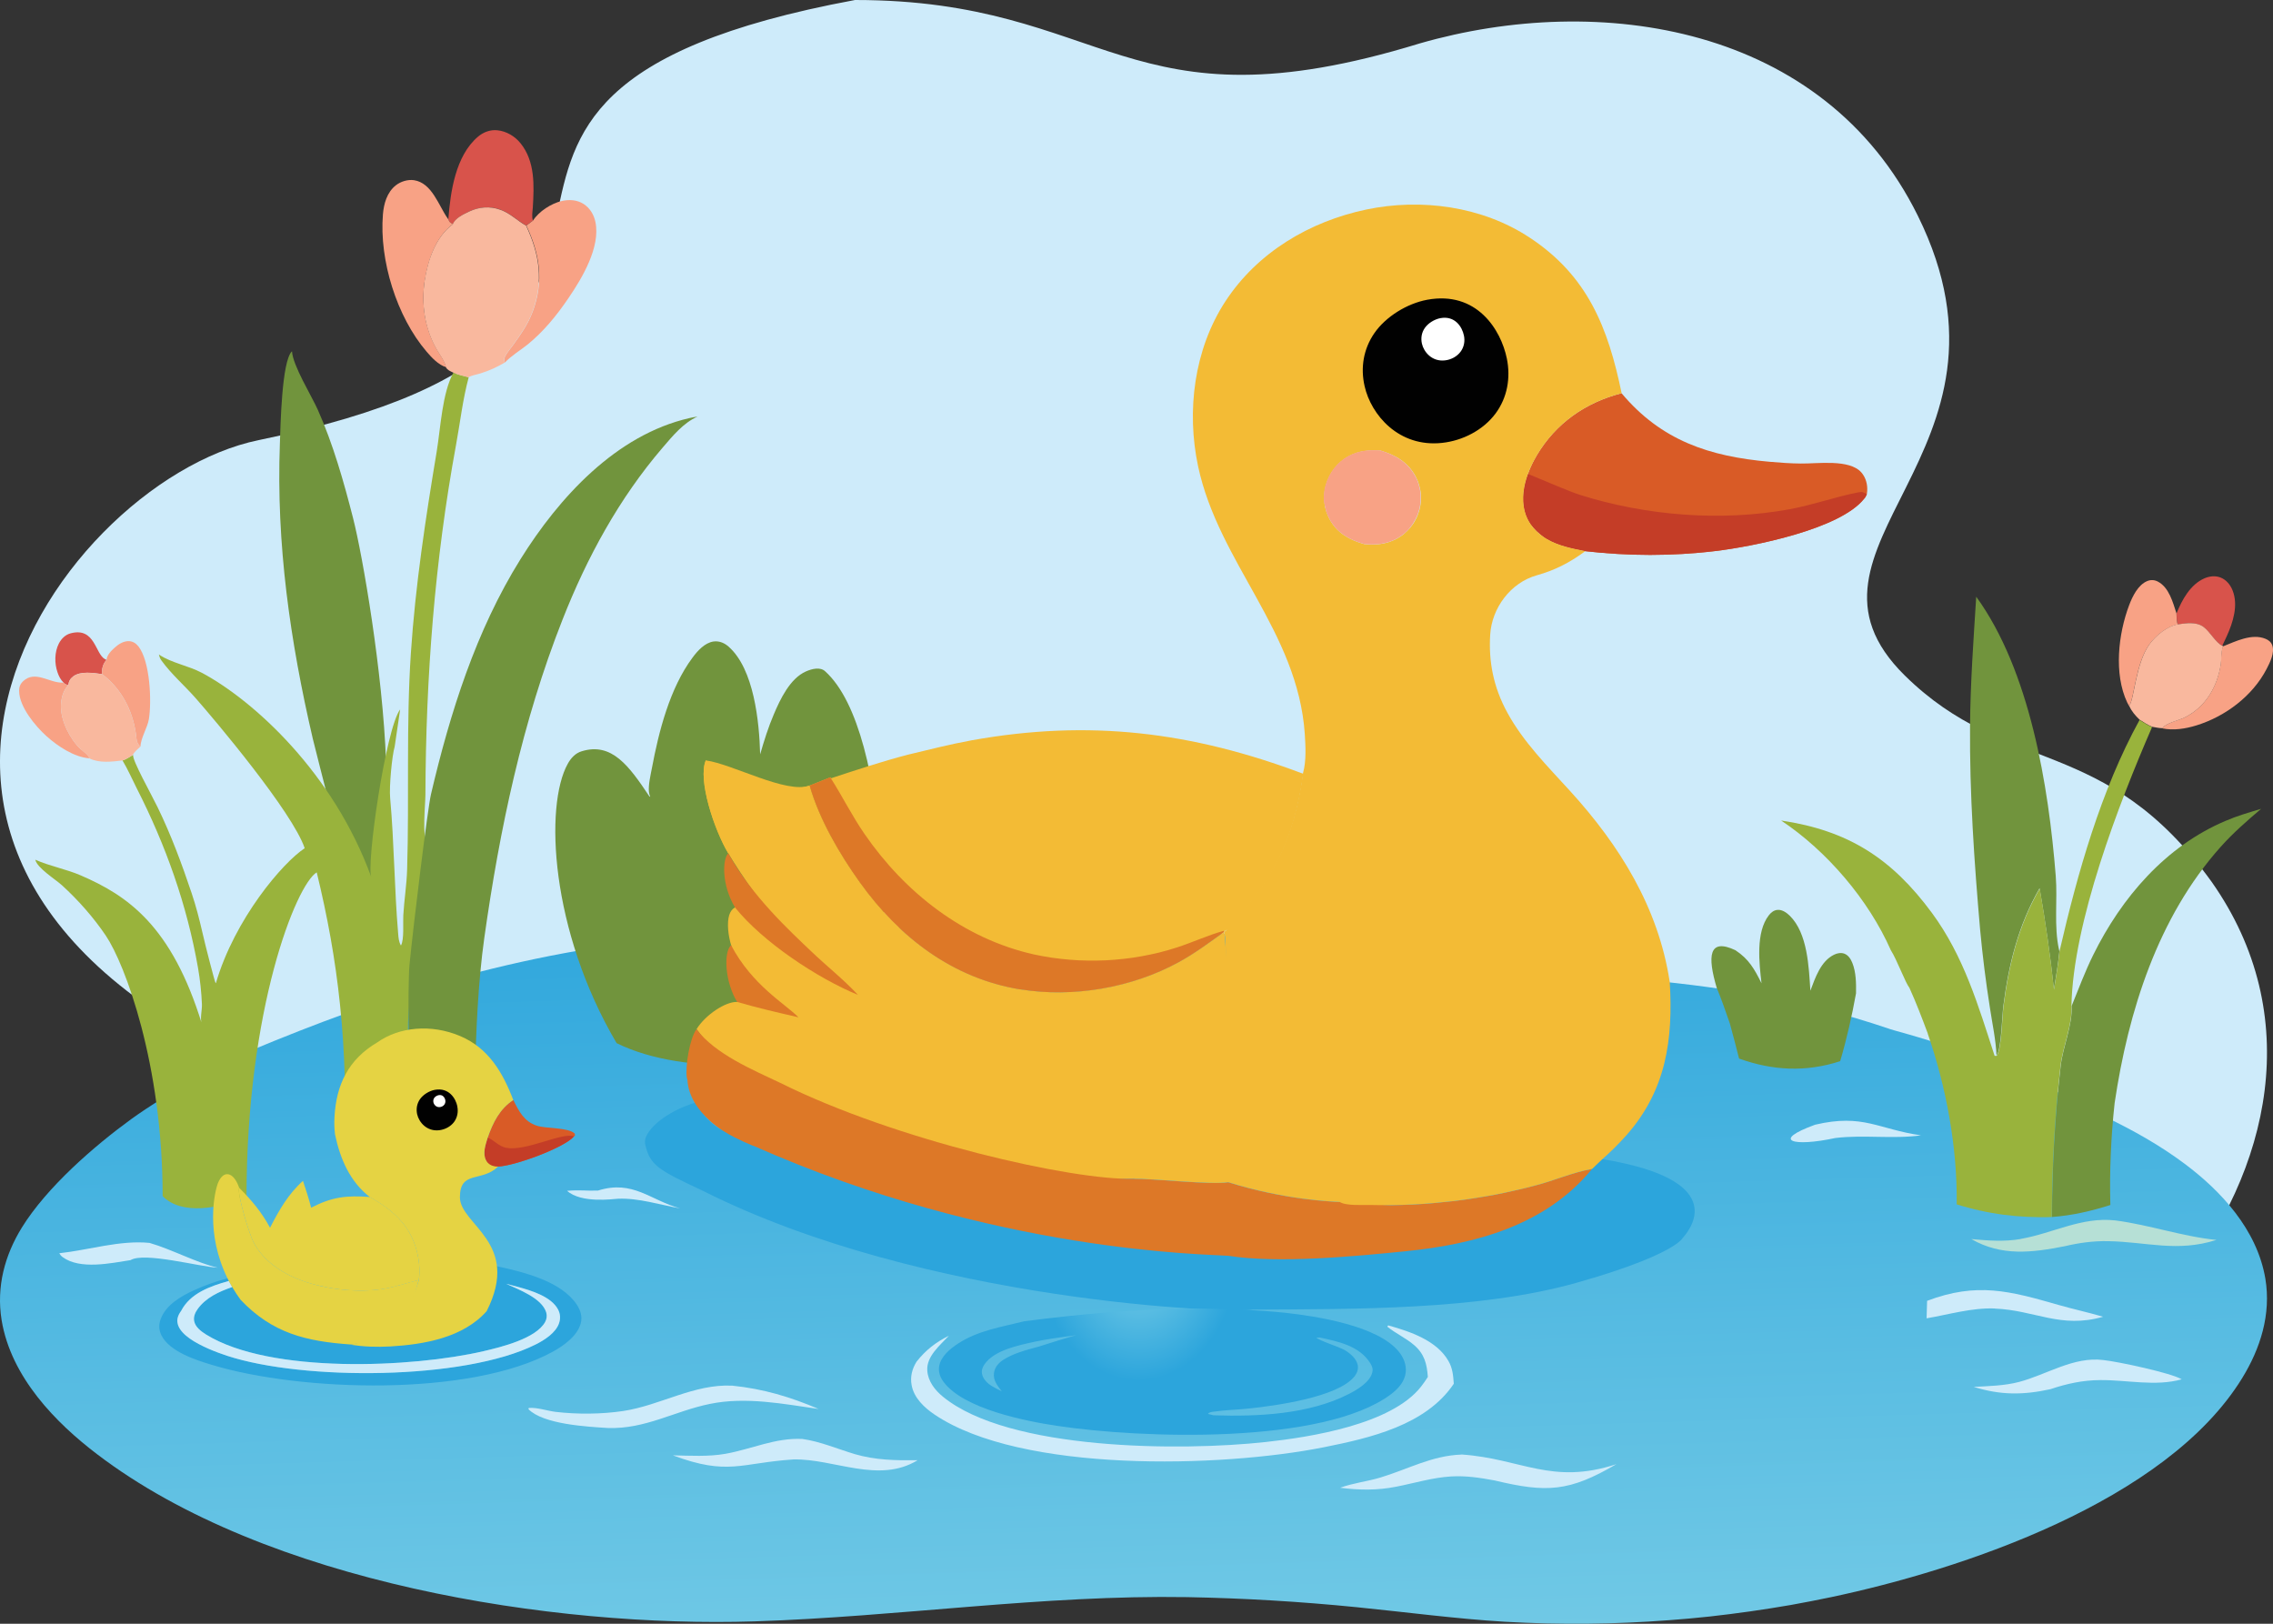 <svg width="378" height="270" viewBox="0 0 378 270" fill="none" xmlns="http://www.w3.org/2000/svg">
<rect x="0" y="0" width="378" height="270" fill="#333333" stroke="none"/>
<path d="M296.403 243.677C266.592 239.966 255.822 218.151 223.264 223.147C199.557 226.777 183.921 268.046 131.06 247.099C101.04 235.211 115.796 218.777 91.495 202.119C78.731 193.38 75.897 189.637 55.829 182.617C-39.346 149.348 8.675 80.224 43.004 73.188C130.689 55.196 54.48 16.273 142.189 0C184.454 0 187.029 22.281 236.126 7.213C265.998 -1.382 303.261 4.145 318.934 35.871C338.543 75.55 294.954 90.875 316.78 112.336C333.851 129.124 350.006 121.991 367.784 146.617C399.005 190.938 344.795 249.701 296.39 243.677H296.403Z" fill="#CEEBFA"/>
<path d="M372.889 229.132C360.234 249.765 326.063 261.025 304.533 265.574C302.289 266.042 300.059 266.477 297.814 266.88C295.57 267.268 293.326 267.623 291.067 267.945C288.823 268.268 286.564 268.542 284.305 268.8C282.032 269.042 279.773 269.252 277.515 269.413C275.241 269.591 272.968 269.72 270.709 269.816C268.436 269.913 266.163 269.978 263.89 269.994C261.616 270.01 259.358 269.994 257.084 269.946C254.811 269.881 252.538 269.8 250.279 269.671C242.026 269.171 233.874 268.074 225.65 267.252C216.267 266.316 206.856 265.751 197.415 265.574C173.365 265.187 149.504 268.832 125.468 269.607C92.05 270.671 44.312 263.267 16.15 241.812C9.316 236.617 1.83 229.035 0.266 219.501C-0.631 213.92 0.802 208.709 3.64 204.112C7.81 197.368 15.716 190.529 21.797 186.108C27.545 181.93 39.505 175.203 41.402 174.816C63.425 165.621 85.332 158.378 114.232 155.668C177.362 151.957 210.07 154.425 276.211 163.201C279.629 163.556 283.031 163.976 286.419 164.476C288.548 164.782 299.726 166.218 313.901 170.977C315.58 171.703 329.727 174.477 350.186 185.753C354.761 187.964 359.163 190.416 363.304 193.513C369.269 197.965 375.336 204.402 376.726 212.597C377.725 218.566 375.886 224.244 372.889 229.132Z" fill="url(#paint0_linear_4814_88460)"/>
<path d="M145.446 172.646C133.757 177.687 114.058 179.164 102.543 173.457C91.491 154.685 90.549 133.958 94.417 127.005C94.938 126.064 95.691 125.224 96.749 124.92C101.746 123.384 104.614 127.367 107.989 132.423C108.032 132.452 108.09 132.481 108.134 132.495C108.032 132.249 107.945 131.945 107.916 131.684C107.8 130.496 108.192 128.874 108.423 127.672C109.539 121.704 111.378 114.433 115.159 109.363C116.013 108.204 117.201 106.886 118.664 106.669C119.649 106.539 120.532 106.944 121.213 107.567C125.37 111.29 126.268 119.922 126.413 125.427C127.065 123.181 127.76 120.936 128.687 118.778C129.759 116.243 131.381 112.825 134.017 111.652C135.075 111.188 136.407 110.884 137.204 111.608C148.546 121.776 148.053 164.042 145.46 172.632L145.446 172.646Z" fill="#71943D"/>
<path d="M270.258 193.476C269.056 193.2 267.737 192.94 266.289 192.708L264.652 194.272C256.975 203.673 245.2 206.801 233.612 207.96C225.283 208.8 216.477 209.162 208.22 207.844C186.32 207.424 153.802 201.326 120.343 188C118.489 187.262 116.533 185.277 116.07 183.235C113.274 183.93 109.16 186.016 107.669 188.565C107.321 189.145 107.162 189.724 107.321 190.39C108.118 193.78 109.508 194.562 116.765 197.951C153.932 216.68 205.309 218.418 208.307 217.766H208.351C225.08 217.665 245.953 217.882 262.175 213.305C263.131 213.03 264.029 212.769 264.884 212.508C264.942 212.494 265 212.479 265.058 212.465C269.36 211.161 272.431 210.017 274.589 209.075C279.253 207.048 279.803 205.889 279.803 205.889C280.759 204.803 287.292 197.343 270.258 193.476Z" fill="url(#paint1_radial_4814_88460)"/>
<path d="M94.299 198.01C96.689 200.139 101.962 199.371 102.773 199.328C106.191 199.183 109.754 200.342 113.115 200.936C108.161 199.603 105.293 196.141 99.456 197.966C97.413 198.053 96.704 197.822 94.299 198.01Z" fill="#CEEBFA"/>
<path d="M36.231 210.799C32.87 210.06 28.54 207.728 24.86 206.671C19.921 206.193 14.765 207.859 9.854 208.395C10.028 208.684 10.159 208.844 10.434 209.046C13.331 211.161 18.429 210.046 21.703 209.539C24.02 208.134 33.203 210.654 36.231 210.799Z" fill="#CEEBFA"/>
<path d="M62.216 163.336C62.621 165.016 65.707 160.772 65.634 162.496C65.489 166.377 63.635 126.95 64.2 126.661C63.664 111.843 60.304 92.347 58.71 86.133C57.175 80.122 55.393 73.835 52.859 68.157C51.816 65.811 48.702 60.814 48.557 58.409C46.833 60.003 46.645 70.982 46.543 73.778C45.92 90.449 48.253 106.643 52.019 122.837C52.54 125.082 57.783 145.157 62.216 163.321V163.336Z" fill="#71943D"/>
<path d="M33.58 111.887C31.378 110.699 28.51 110.235 26.511 108.888C26.482 108.874 26.453 108.845 26.424 108.816C26.511 109.207 26.613 109.511 26.859 109.844C28.495 112.104 30.668 113.972 32.508 116.058C35.709 119.694 48.629 135.004 50.671 141.044C47.036 143.434 39.055 152.733 35.897 163.495C35.883 163.466 35.854 163.452 35.839 163.423C35.723 163.292 34.145 157.223 33.666 155.08C33.16 152.878 32.595 150.662 31.87 148.518C30.248 143.68 28.452 138.842 26.221 134.251C25.178 132.093 21.963 126.386 22.137 125.531C21.63 125.806 20.906 126.328 20.37 126.444C21.253 127.907 21.963 129.558 22.745 131.093C27.569 140.566 31.088 150.445 32.928 160.931C33.275 162.916 33.493 164.973 33.58 166.986C33.623 168.029 33.188 169.448 33.608 170.375C28.568 153.863 21.137 148.895 13.431 145.563C10.984 144.506 8.275 144.028 5.871 142.956C6.16 144.332 9.245 146.23 10.332 147.229C13.026 149.691 15.561 152.559 17.603 155.587C20.775 160.294 27.047 176.922 27.047 198.895C30.234 202.154 36.505 200.909 40.996 199.084C40.996 167.71 49.252 147.128 52.67 145.056C56.219 159.628 57.928 173.562 57.262 191.986C57.262 192.204 57.349 192.175 57.45 192.334C61.68 193.898 66.517 192.957 70.805 192.305C70.588 192.16 70.414 192.059 70.269 191.812C69.574 190.639 69.646 187.931 69.443 186.511C68.734 181.572 67.922 176.299 67.85 171.317C67.792 167.638 68.545 163.959 68.907 160.323C69.559 153.718 69.921 147.099 71.21 140.581C71.109 140.465 71.08 140.45 71.008 140.334C70.182 139.031 70.733 133.845 70.747 132.194C70.819 112.553 72.282 93.332 75.831 74.024C76.526 70.243 76.946 66.448 77.946 62.726C77.091 62.509 76.208 62.32 75.411 61.944C73.528 65.348 73.267 71.2 72.63 75.038C70.776 86.191 69.081 97.301 68.328 108.599C67.531 120.563 68.067 132.585 67.705 144.564C67.633 147.128 67.213 149.662 67.068 152.212C66.996 153.443 67.242 156.224 66.677 157.223C66.315 156.6 66.271 155.949 66.213 155.239C65.576 147.736 65.561 140.204 64.881 132.686C64.707 130.803 65.185 125.661 65.634 124.155C65.634 124.112 66.532 117.999 66.546 117.956C64.113 121.258 60.883 143.84 61.752 145.867C55.466 128.544 42.227 116.536 33.623 111.901L33.58 111.887Z" fill="#99B33C"/>
<path d="M12.158 112.479C13.403 111.537 15.547 111.899 16.966 112.088C16.966 112.059 16.966 112.044 16.966 112.015C16.908 111.161 17.14 110.35 17.72 109.727C17.633 109.683 17.56 109.654 17.473 109.611C15.822 108.771 15.822 104.237 11.752 105.309C10.868 105.541 10.216 106.192 9.796 106.989C9.058 108.423 9.043 110.292 9.565 111.798C9.768 112.406 10.086 113.044 10.564 113.493C10.839 113.797 10.984 113.826 11.361 113.913C11.433 113.304 11.665 112.855 12.172 112.479H12.158Z" fill="#D8534B"/>
<path d="M13.446 124.604C11.665 122.938 10.158 119.969 10.129 117.506C10.129 116.275 10.463 114.812 11.361 113.929C10.984 113.842 10.839 113.813 10.564 113.509C10.506 113.509 10.463 113.509 10.405 113.509C8.203 113.581 5.842 111.394 3.843 113.277C3.38 113.711 3.162 114.247 3.177 114.87C3.191 117.521 5.871 120.736 7.739 122.417C9.579 124.068 12.346 125.922 14.88 126.096C14.692 125.502 13.924 125.024 13.461 124.589L13.446 124.604Z" fill="#F8A285"/>
<path d="M16.98 112.103C20.123 114.45 22.021 118.056 22.586 121.924C22.716 122.822 22.615 123.546 23.368 124.14C23.368 122.807 24.527 120.982 24.758 119.592C25.251 116.55 24.947 109.93 23.02 107.483C22.629 106.99 22.122 106.657 21.485 106.613C20.587 106.57 19.747 107.077 19.095 107.671C18.501 108.207 17.777 108.902 17.719 109.742C17.14 110.365 16.922 111.191 16.966 112.031C16.966 112.06 16.966 112.074 16.966 112.103H16.98Z" fill="#F8A285"/>
<path d="M23.369 124.14C22.615 123.547 22.717 122.808 22.587 121.924C22.022 118.057 20.124 114.45 16.981 112.104C15.562 111.916 13.418 111.553 12.172 112.495C11.665 112.871 11.433 113.321 11.361 113.929C10.477 114.827 10.13 116.275 10.13 117.507C10.159 119.969 11.665 122.953 13.447 124.604C13.91 125.039 14.678 125.517 14.866 126.11C16.532 126.922 18.56 126.661 20.327 126.458C20.877 126.342 21.587 125.821 22.094 125.545C22.282 125.039 22.963 124.532 23.354 124.14H23.369Z" fill="#F9B89E"/>
<path d="M75.325 37.276C75.687 36.277 77.135 35.596 78.048 35.161C79.684 34.394 81.509 34.234 83.219 34.857C84.942 35.495 85.985 36.668 87.52 37.508C87.883 37.218 88.259 36.943 88.636 36.668C88.39 36.088 88.563 35.118 88.607 34.51C88.824 30.874 89.012 26.847 86.564 23.82C85.623 22.647 84.204 21.807 82.697 21.662C81.509 21.546 80.394 21.966 79.482 22.734C75.745 25.92 74.904 31.902 74.557 36.465C74.76 37.015 74.832 36.986 75.325 37.262V37.276Z" fill="#D8534B"/>
<path d="M88.579 51.833C87.826 53.89 86.594 55.614 85.334 57.366C84.885 57.989 84.262 58.684 83.958 59.38C83.784 59.771 83.857 59.901 83.958 60.292C84.987 59.177 86.58 58.221 87.767 57.265C90.433 55.092 92.605 52.413 94.532 49.574C96.82 46.228 99.877 41.1 99.022 36.929C98.776 35.712 98.109 34.597 97.052 33.916C95.951 33.221 94.677 33.148 93.431 33.423C91.722 33.8 89.593 35.161 88.651 36.668C88.275 36.943 87.912 37.233 87.536 37.508C89.766 42.302 90.476 46.706 88.593 51.819L88.579 51.833Z" fill="#F8A285"/>
<path d="M70.646 46.634C71.153 43.259 72.472 39.363 75.325 37.262C74.832 36.987 74.76 37.002 74.557 36.466C74.528 36.422 74.499 36.393 74.47 36.35C72.949 34.221 71.863 30.411 68.836 29.962C67.807 29.817 66.634 30.179 65.823 30.817C64.36 31.976 63.824 33.858 63.679 35.655C63.056 43.259 65.968 52.674 70.951 58.482C71.776 59.453 72.921 60.684 74.166 61.046C73.992 60.061 73.08 58.888 72.587 58.019C70.632 54.571 70.038 50.545 70.632 46.634H70.646Z" fill="#F8A285"/>
<path d="M79.989 62.06C81.394 61.625 82.668 61.031 83.929 60.293C83.827 59.902 83.755 59.771 83.929 59.38C84.247 58.685 84.87 57.99 85.305 57.367C86.565 55.614 87.796 53.876 88.549 51.834C90.432 46.721 89.722 42.317 87.492 37.523C85.971 36.683 84.928 35.495 83.19 34.872C81.481 34.249 79.656 34.394 78.019 35.176C77.106 35.611 75.658 36.277 75.296 37.291C72.442 39.392 71.124 43.273 70.617 46.663C70.038 50.574 70.617 54.615 72.573 58.048C73.065 58.917 73.978 60.09 74.151 61.075C74.441 61.567 74.847 61.698 75.339 61.944C76.136 62.321 77.019 62.509 77.874 62.726C78.526 62.393 79.264 62.292 79.96 62.074L79.989 62.06Z" fill="#F9B89E"/>
<path d="M68.647 186.51C68.85 187.944 68.778 190.652 69.473 191.811C69.618 192.043 69.792 192.159 70.009 192.303C70.009 192.303 75.6 192.579 79.149 190.594C78.96 190.42 78.526 170.156 80.539 155.962C83.088 137.899 86.854 119.982 93.575 102.963C97.616 92.693 102.976 82.844 110.189 74.442C111.826 72.531 113.651 70.3 115.997 69.272C115.548 69.329 115.099 69.416 114.665 69.518C102.425 72.313 92.938 82.757 86.55 92.997C79.149 104.86 74.847 118.533 71.675 132.062C71.11 134.467 68.763 153.702 68.111 160.307C67.749 163.957 67.938 181.57 68.647 186.51Z" fill="#71943D"/>
<path d="M310.512 81.699C310.498 81.858 310.483 82.032 310.454 82.191C310.324 82.438 310.194 82.771 310.005 82.93C305.993 88.014 291.451 90.897 285.208 91.635C283.426 91.853 281.63 91.997 279.819 92.113C278.023 92.215 276.227 92.272 274.417 92.272C272.606 92.272 270.81 92.215 269.014 92.113C267.203 92.012 265.407 91.853 263.611 91.65C261.424 91.215 259.193 90.781 257.253 89.651C257.064 89.549 256.89 89.433 256.717 89.303C255.876 88.753 255.138 88.058 254.587 87.246C254.109 86.58 253.762 85.827 253.544 85.001C253.023 82.973 253.356 80.801 254.095 78.802C254.471 77.716 254.993 76.687 255.543 75.746C258.715 70.386 263.669 66.924 269.666 65.389C276.285 73.269 284.266 75.905 294.304 76.788C296.013 76.933 297.737 77.064 299.461 77.078C302.256 77.122 307.543 76.296 309.542 78.556C310.295 79.41 310.599 80.598 310.512 81.699Z" fill="#D95B26"/>
<path d="M310.454 82.191C310.324 82.437 310.194 82.77 310.005 82.929C305.993 88.013 291.451 90.896 285.208 91.635C283.426 91.852 281.63 91.997 279.819 92.113C278.023 92.214 276.227 92.272 274.417 92.272C272.606 92.272 270.81 92.214 269.014 92.113C267.203 92.011 265.407 91.852 263.611 91.649C261.424 91.215 259.193 90.78 257.253 89.65C257.064 89.549 256.89 89.433 256.717 89.303C255.934 88.665 255.21 87.97 254.587 87.246C254.109 86.579 253.762 85.826 253.544 85.001C253.023 82.973 253.356 80.8 254.095 78.801C257.05 80.018 260.917 81.698 262.713 82.278C273.707 85.754 286.207 86.768 297.578 84.682C301.474 83.972 305.167 82.625 309.02 81.872C309.716 81.742 309.875 81.814 310.454 82.191Z" fill="#C43D27"/>
<path d="M203.542 154.86C203.542 154.86 203.542 154.933 203.557 154.962C203.557 154.962 203.542 154.962 203.542 154.976C201.109 156.729 198.676 158.539 196.039 159.988C188.247 164.275 178.441 165.941 169.663 164.507C158.423 162.682 149.558 155.86 143.026 146.749C139.651 142.041 136.247 136.219 134.654 130.627L138.101 129.251C138.101 129.251 138.174 129.353 138.203 129.411C142.461 128.006 146.719 126.601 151.065 125.471C154.541 124.645 158.032 123.747 161.537 123.11C181.12 119.576 198.198 121.676 216.738 128.672C215.174 139.753 211.61 147.082 203.542 154.86Z" fill="#F3BB35"/>
<path d="M203.571 154.962H203.556C203.556 154.962 203.542 154.889 203.542 154.86C203.556 154.889 203.556 154.933 203.571 154.962Z" fill="#F3BB35"/>
<path d="M204.035 162.16C204.064 167.765 199.805 176.63 197.097 181.511C195.866 183.727 193.099 189.767 188.58 195.996C178.426 196.314 160.349 194.967 151.427 190.593C150.123 191.143 137.478 187.841 127.151 181.989C122.574 179.816 118.938 175.268 115.838 171.126C117.316 168.736 120.691 166.519 122.588 166.606C123.617 165.143 131.279 168.431 132.785 169.141C123.225 164.158 121.357 157.742 121.096 154.613C120.937 152.6 121.328 151.383 122.226 150.891C123.254 150.007 124.268 149.123 125.253 148.182C124.08 146.56 122.139 143.634 121.111 141.896C118.75 137.941 116.012 129.613 117.374 126.441C121.82 127.035 130.801 132.075 134.654 130.612C136.247 136.218 139.651 142.041 143.026 146.734C149.558 155.859 158.423 162.667 169.663 164.506C178.441 165.94 188.247 164.26 196.039 159.987C198.676 158.538 201.123 156.728 203.571 154.961C203.818 156.062 204.02 161.044 204.035 162.16Z" fill="#F3BB35"/>
<path d="M121.575 157.163C120.286 158.379 120.575 163.333 122.589 166.607C125.949 167.591 129.368 168.374 132.772 169.156C130.613 166.925 125.138 163.912 121.575 157.163Z" fill="#DD7827"/>
<path d="M142.679 165.434C140.275 162.841 137.407 160.596 134.843 158.133C131.497 154.932 125.08 149.08 121.111 141.896C120.127 142.838 119.982 147.125 122.227 150.891C126.876 156.656 135.915 162.653 142.679 165.434Z" fill="#DD7827"/>
<path d="M169.664 164.507C178.442 165.941 188.233 164.261 196.026 159.988C198.677 158.539 201.11 156.729 203.558 154.961C203.543 154.904 203.529 154.831 203.514 154.773C200.835 155.526 198.329 156.7 195.693 157.554C195.215 157.699 194.737 157.844 194.259 157.989C193.781 158.119 193.288 158.249 192.81 158.38C192.318 158.496 191.84 158.612 191.347 158.713C190.855 158.814 190.362 158.916 189.87 159.003C189.377 159.09 188.885 159.176 188.392 159.249C187.9 159.321 187.408 159.379 186.901 159.437C186.408 159.495 185.901 159.539 185.409 159.582C184.916 159.625 184.409 159.654 183.917 159.683C183.424 159.712 182.917 159.727 182.41 159.727C181.903 159.727 181.411 159.727 180.904 159.727C180.397 159.727 179.905 159.698 179.398 159.683C178.891 159.654 178.398 159.625 177.906 159.582C177.413 159.539 176.906 159.495 176.414 159.437C175.921 159.379 175.414 159.321 174.922 159.249C174.429 159.176 173.937 159.09 173.444 159.003C172.952 158.916 172.459 158.814 171.967 158.713C160.263 156.091 150.501 148.443 143.766 138.666C141.665 135.625 140.057 132.351 138.073 129.251L134.64 130.627C136.234 136.218 139.637 142.041 143.012 146.749C149.545 155.859 158.409 162.682 169.649 164.521L169.664 164.507Z" fill="#DD7827"/>
<path d="M264.755 194.375C257.078 203.775 245.302 206.904 233.714 208.063C225.385 208.903 212.523 210.134 204.267 208.816C200.776 208.526 165.55 208.367 125.355 190.551C125.283 190.522 125.225 190.507 125.152 190.493C124.153 190.073 123.182 189.638 122.241 189.16C122.241 189.16 122.241 189.16 122.226 189.16C120.763 188.407 119.387 187.567 118.098 186.408C116.099 184.598 114.477 182.324 114.318 179.557C114.279 179.441 114.245 179.311 114.216 179.166C113.941 177.254 114.709 172.633 115.824 171.141C118.938 175.284 125.21 177.906 129.787 180.078C149.037 189.653 178.427 196.33 188.58 196.011C191.332 195.954 201.544 197.069 204.238 196.591C213.595 199.531 221.504 199.806 222.793 199.879C226.24 200.111 230.107 200.4 231.368 200.4H231.455C232.599 200.386 233.758 200.357 234.902 200.299C236.061 200.241 237.205 200.169 238.364 200.067C239.508 199.966 240.652 199.85 241.811 199.72C242.955 199.575 244.1 199.43 245.229 199.242C246.374 199.068 247.503 198.865 248.648 198.662C249.777 198.445 250.907 198.199 252.037 197.938C253.152 197.692 254.282 197.416 255.398 197.112C258.439 196.33 261.51 194.969 264.581 194.418C264.639 194.418 264.697 194.404 264.755 194.389V194.375Z" fill="#DD7827"/>
<path d="M277.659 163.174C275.776 150.905 269.331 140.549 261.089 131.511C257.381 127.44 253.369 123.428 250.704 118.561C248.299 114.187 247.546 109.9 247.821 105.511C248.096 101.122 251.182 96.878 255.614 95.647C258.424 94.865 260.988 93.619 263.624 91.649C261.437 91.214 259.206 90.78 257.265 89.65C255.469 88.607 254.079 87.043 253.557 85.001C252.761 81.886 253.963 78.425 255.556 75.745C258.728 70.386 263.682 66.924 269.678 65.388C267.419 54.467 264.03 45.849 254.354 39.49C246.489 34.305 236.349 32.928 227.224 34.84C217.78 36.825 209.104 41.967 203.774 50.122C198.574 58.088 197.285 68.329 199.24 77.526C202.658 93.561 215.81 104.975 216.984 122.009C217.114 124.036 217.259 126.513 216.708 128.483C215.159 139.564 211.581 146.893 203.513 154.671C203.527 154.7 203.527 154.744 203.542 154.773C203.716 154.729 203.875 154.671 204.049 154.628C203.89 154.729 203.745 154.845 203.585 154.961C203.832 156.062 203.817 157.221 203.832 158.336C203.861 163.941 202.441 169.098 199.732 173.979C198.501 176.195 188.478 194.996 188.594 195.996C191.346 195.938 201.558 197.053 204.252 196.575C213.609 199.516 221.517 199.791 222.806 199.863C223.806 200.544 226.717 200.341 228.006 200.37C229.122 200.399 230.251 200.399 231.381 200.385H231.468C232.612 200.37 233.771 200.341 234.916 200.283C236.074 200.225 237.219 200.153 238.377 200.051C239.522 199.95 240.666 199.834 241.825 199.704C242.969 199.559 244.113 199.414 245.243 199.226C246.387 199.052 247.517 198.849 248.661 198.646C249.791 198.429 250.921 198.183 252.051 197.922C253.166 197.676 254.296 197.401 255.411 197.097C258.453 196.314 261.524 194.953 264.594 194.402C264.652 194.402 264.71 194.388 264.768 194.374L266.405 192.809C267.853 191.549 269.215 190.187 270.49 188.754C277.095 181.265 278.268 172.835 277.674 163.174H277.659ZM236.306 83.175C236.292 83.291 236.292 83.422 236.277 83.552C236.263 83.668 236.248 83.798 236.234 83.914C236.205 84.045 236.19 84.16 236.161 84.291C236.147 84.407 236.118 84.537 236.089 84.653C236.045 84.769 236.016 84.899 235.987 85.015C235.944 85.145 235.9 85.261 235.857 85.377C235.814 85.507 235.77 85.623 235.727 85.739C235.669 85.855 235.625 85.986 235.567 86.101C235.509 86.217 235.451 86.333 235.393 86.434C235.336 86.55 235.263 86.666 235.205 86.782C235.133 86.884 235.06 86.999 235.002 87.101C234.93 87.217 234.843 87.318 234.771 87.419C234.698 87.521 234.611 87.622 234.539 87.724C234.452 87.825 234.365 87.912 234.278 88.013C234.191 88.115 234.104 88.202 234.017 88.289C233.916 88.376 233.829 88.477 233.728 88.549C233.641 88.636 233.539 88.723 233.438 88.81C233.337 88.882 233.235 88.969 233.134 89.042C233.033 89.114 232.917 89.187 232.815 89.259C232.699 89.331 232.598 89.404 232.482 89.462C232.381 89.534 232.265 89.592 232.149 89.65C230.483 90.505 228.702 90.664 226.877 90.476C224.472 89.795 222.444 88.694 221.184 86.463C221.126 86.348 221.068 86.246 221.01 86.13C220.952 86.014 220.894 85.899 220.851 85.783C220.793 85.667 220.75 85.566 220.706 85.435C220.663 85.319 220.619 85.203 220.576 85.088C220.532 84.972 220.503 84.841 220.474 84.725C220.431 84.609 220.402 84.479 220.373 84.363C220.344 84.247 220.33 84.117 220.301 83.987C220.286 83.871 220.272 83.74 220.257 83.624C220.243 83.494 220.228 83.378 220.214 83.248C220.214 83.118 220.199 83.002 220.199 82.871C220.199 82.741 220.199 82.625 220.214 82.495C220.214 82.364 220.214 82.249 220.228 82.118C220.243 82.002 220.257 81.872 220.272 81.742C220.286 81.626 220.315 81.495 220.33 81.379C220.359 81.249 220.387 81.133 220.416 81.003C220.445 80.887 220.474 80.771 220.503 80.641C221.097 78.613 222.459 76.831 224.342 75.832C226.008 74.948 227.717 74.803 229.571 74.919C232.077 75.672 234.119 76.831 235.408 79.207C235.466 79.308 235.524 79.424 235.567 79.54C235.625 79.656 235.683 79.757 235.727 79.873L235.857 80.221C235.9 80.351 235.944 80.467 235.973 80.583C236.016 80.699 236.045 80.829 236.074 80.945C236.103 81.061 236.132 81.191 236.161 81.307C236.19 81.437 236.205 81.553 236.234 81.684C236.248 81.799 236.263 81.93 236.277 82.046C236.292 82.176 236.292 82.306 236.306 82.422V83.175Z" fill="#F3BB35"/>
<path d="M250.589 59.624C249.604 54.786 245.548 48.326 237.335 49.847C234.004 50.47 230.455 52.643 228.558 55.395C226.747 58.017 226.226 61.131 226.935 64.216C228.007 68.981 232.613 74.427 239.812 73.645C243.216 73.283 246.634 71.545 248.706 68.764C250.676 66.113 251.24 62.825 250.589 59.624Z" fill="#010101"/>
<path d="M243.448 55.785C243.158 54.351 241.956 52.454 239.537 52.903C238.552 53.091 237.509 53.728 236.944 54.539C236.408 55.307 236.263 56.234 236.466 57.147C236.785 58.552 238.146 60.159 240.276 59.928C241.275 59.826 242.289 59.305 242.897 58.479C243.477 57.697 243.651 56.727 243.448 55.77V55.785Z" fill="white"/>
<path d="M204.035 154.628C203.861 154.672 203.687 154.729 203.513 154.787C203.528 154.845 203.542 154.918 203.557 154.976C203.716 154.86 203.876 154.744 204.035 154.628Z" fill="#F3BB35"/>
<path d="M220.245 83.625C220.259 83.755 220.274 83.871 220.303 84.001C220.317 84.132 220.346 84.248 220.375 84.363C220.404 84.479 220.433 84.61 220.462 84.725C220.491 84.841 220.534 84.972 220.563 85.088C220.607 85.204 220.65 85.319 220.694 85.435C220.737 85.551 220.781 85.667 220.838 85.783C220.896 85.899 220.94 86.015 220.998 86.116C221.056 86.232 221.114 86.333 221.172 86.449C222.432 88.68 224.474 89.795 226.864 90.461C228.689 90.65 230.471 90.49 232.136 89.636C232.252 89.578 232.368 89.52 232.47 89.448C232.585 89.389 232.687 89.317 232.803 89.245C232.904 89.172 233.02 89.1 233.121 89.027C233.223 88.955 233.324 88.868 233.426 88.796C233.527 88.709 233.628 88.636 233.715 88.549C233.817 88.463 233.904 88.376 233.99 88.289C234.077 88.202 234.164 88.1 234.251 88.013C234.338 87.912 234.425 87.825 234.497 87.724C234.584 87.622 234.657 87.521 234.729 87.42C234.802 87.318 234.874 87.217 234.946 87.101C235.019 87 235.091 86.884 235.149 86.768C235.222 86.652 235.28 86.551 235.338 86.435C235.395 86.319 235.453 86.203 235.511 86.087C235.569 85.971 235.613 85.855 235.671 85.739C235.714 85.624 235.772 85.493 235.816 85.377C235.859 85.261 235.902 85.131 235.931 85.015C235.975 84.899 236.004 84.769 236.033 84.653C236.062 84.537 236.091 84.407 236.12 84.291C236.149 84.175 236.163 84.045 236.178 83.914C236.192 83.784 236.207 83.668 236.221 83.538C236.236 83.407 236.236 83.291 236.25 83.161C236.25 83.031 236.25 82.915 236.25 82.785C236.25 82.654 236.25 82.538 236.25 82.408C236.25 82.278 236.236 82.162 236.221 82.031C236.221 81.901 236.192 81.785 236.178 81.655C236.163 81.524 236.134 81.409 236.12 81.293C236.091 81.177 236.062 81.046 236.033 80.931C236.004 80.815 235.975 80.684 235.931 80.568C235.888 80.453 235.859 80.337 235.816 80.206C235.772 80.09 235.729 79.975 235.685 79.859C235.642 79.743 235.584 79.627 235.526 79.511C235.468 79.395 235.41 79.294 235.352 79.178C234.063 76.802 232.021 75.658 229.515 74.891C227.661 74.775 225.937 74.919 224.286 75.803C222.403 76.802 221.041 78.584 220.447 80.626C220.418 80.742 220.375 80.873 220.346 80.989C220.317 81.104 220.288 81.235 220.274 81.351C220.245 81.481 220.23 81.597 220.216 81.727C220.201 81.858 220.187 81.973 220.172 82.104C220.158 82.234 220.158 82.35 220.143 82.48C220.143 82.611 220.143 82.727 220.143 82.857C220.143 82.987 220.143 83.103 220.158 83.234C220.172 83.364 220.172 83.48 220.187 83.61L220.245 83.625Z" fill="#F8A285"/>
<path d="M243.043 241.87C238.103 242.044 234.164 244.303 229.543 245.694C227.327 246.36 225.038 246.592 222.866 247.389C226.023 247.794 229.036 247.838 232.179 247.215C235.221 246.621 238.219 245.694 241.319 245.506C243.796 245.361 246.128 245.723 248.547 246.172C257.209 248.243 260.946 248.069 268.811 243.463C258.063 246.998 253.008 242.536 243.057 241.856L243.043 241.87Z" fill="#CEEBFA"/>
<path d="M319.506 188.798C312.322 187.769 309.874 185.148 301.864 187.016C294.405 189.725 298.243 190.739 305.21 189.232C310.005 188.653 314.741 189.45 319.506 188.783V188.798Z" fill="#CEEBFA"/>
<path d="M335.787 229.789C333.353 230.427 330.732 230.485 328.226 230.615C332.701 232.006 336.467 231.991 341.001 230.992C343.71 230.079 346.375 229.5 349.257 229.485C353.719 229.442 358.455 230.586 362.815 229.355C361.077 228.298 352.183 226.4 349.793 226.154C344.854 225.531 340.378 228.573 335.787 229.789Z" fill="#CEEBFA"/>
<path d="M331.717 217.593C338.424 217.854 342.653 220.982 349.751 218.954C347.303 218.23 344.782 217.694 342.32 216.985C334.18 214.653 328.763 213.175 320.477 216.304L320.39 219.215C324.113 218.578 327.922 217.434 331.732 217.578L331.717 217.593Z" fill="#CEEBFA"/>
<path d="M336.077 206.021C333.354 206.499 330.573 206.296 327.835 206.035C332.847 208.932 337.96 208.295 343.363 207.223C345.767 206.658 348.07 206.34 350.547 206.383C357.08 206.499 362.004 208.266 368.595 206.18C362.873 205.601 357.471 203.674 351.778 202.936C346.129 202.313 341.451 205.065 336.062 206.006L336.077 206.021Z" fill="#B6E0D6"/>
<path d="M366.45 104.251C367.507 105.033 368.492 106.916 369.564 107.379C369.825 106.844 370.071 106.308 370.318 105.772C371.346 103.498 372.258 100.659 371.288 98.196C370.911 97.24 370.231 96.4 369.26 96.024C368.377 95.691 367.435 95.806 366.595 96.168C364.248 97.197 362.872 99.732 361.96 101.991C361.989 102.542 361.945 103.338 362.192 103.831C363.582 103.614 365.248 103.367 366.465 104.265L366.45 104.251Z" fill="#D8534B"/>
<path d="M362.177 103.832C361.931 103.34 361.989 102.543 361.946 101.993C361.352 100.168 360.715 97.691 358.875 96.721C358.31 96.416 357.687 96.373 357.093 96.619C355.558 97.242 354.631 99.168 354.081 100.617C352.256 105.44 351.517 112.06 353.747 116.796C353.849 116.999 353.95 117.187 354.066 117.39C354.935 116.304 355.109 110.437 357.412 107.193C358.44 105.744 360.367 104.137 362.177 103.847V103.832Z" fill="#F8A285"/>
<path d="M369.305 110.479C368.726 114.216 366.799 117.547 363.338 119.286C362.295 119.807 360.223 120.198 359.557 121.111C361.455 121.502 363.453 121.183 365.278 120.618C370.087 119.126 374.578 115.751 376.924 111.261C377.489 110.175 378.329 108.524 377.866 107.278C377.677 106.756 377.257 106.423 376.75 106.221C374.476 105.279 371.782 106.655 369.682 107.481C369.682 107.51 369.653 107.553 369.638 107.582C369.32 108.495 369.436 109.523 369.291 110.493L369.305 110.479Z" fill="#F8A285"/>
<path d="M359.571 121.111C360.237 120.198 362.308 119.822 363.351 119.286C366.813 117.547 368.739 114.216 369.319 110.479C369.464 109.523 369.348 108.495 369.666 107.568C369.666 107.524 369.695 107.495 369.71 107.466L369.58 107.379C368.508 106.916 367.523 105.033 366.465 104.251C365.234 103.353 363.583 103.613 362.192 103.816C360.382 104.106 358.455 105.714 357.427 107.162C355.124 110.407 354.95 116.287 354.081 117.359C354.487 118.286 355.095 118.981 355.819 119.677C356.5 120.097 357.166 120.56 357.905 120.85C358.455 120.937 359.02 121.082 359.585 121.082L359.571 121.111Z" fill="#F9B89E"/>
<path d="M289.205 176.007C288.712 174.052 288.205 172.111 287.669 170.17C286.974 168.2 286.308 166.201 285.496 164.275C283.932 159.002 284.135 155.903 288.596 158.003C290.856 159.495 291.768 161.146 292.942 163.507C292.55 160.161 291.957 155.019 294.158 152.195C294.535 151.717 294.998 151.34 295.621 151.297C296.389 151.239 297.113 151.76 297.635 152.267C300.618 155.193 300.807 160.813 301.067 164.738C301.879 162.58 302.791 159.814 305.022 158.742C305.529 158.495 306.137 158.38 306.687 158.568C307.368 158.814 307.774 159.451 308.034 160.089C308.672 161.668 308.686 163.507 308.657 165.173C307.962 168.997 307.122 172.734 306.021 176.456C300.314 178.31 294.825 178.035 289.205 176.022V176.007Z" fill="#71943D"/>
<path d="M339.191 147.734C340.162 153.339 340.973 158.887 341.567 164.536C341.9 162.421 342.276 160.307 342.479 158.177L342.421 157.946C341.538 154.006 342.19 149.689 341.871 145.663C340.683 130.686 337.569 111.508 328.646 99.225C328.197 106.366 327.676 113.492 327.618 120.648C327.531 131.975 328.313 143.36 329.298 154.629C329.704 158.959 330.24 163.276 330.921 167.563C331.312 170.185 331.905 172.865 332.021 175.515C332.818 174.646 332.948 168.823 333.151 167.303C334.049 160.321 335.643 153.846 339.177 147.705L339.191 147.734Z" fill="#71943D"/>
<path d="M341.219 202.37C344.609 202.109 347.708 201.399 350.953 200.371C350.88 197.546 350.895 194.722 351.025 191.883C351.141 189.058 351.358 186.234 351.663 183.424C353.922 168.186 358.847 152.514 369.29 140.825C371.362 138.507 373.65 136.508 376.026 134.495C374.027 135.089 372.028 135.668 370.116 136.494C360.136 140.709 352.807 149.255 348.099 158.8C346.738 161.552 345.666 164.449 344.507 167.288C344.681 170.446 343.073 174.009 342.697 177.195C341.726 185.611 341.277 193.911 341.248 202.37H341.219Z" fill="#71943D"/>
<path d="M320.579 171.865C323.679 180.802 325.518 190.84 325.402 200.269C326.04 200.472 326.677 200.646 327.329 200.82C327.981 200.993 328.618 201.153 329.27 201.298C329.922 201.443 330.573 201.573 331.24 201.689C331.892 201.805 332.558 201.906 333.224 201.993C333.89 202.08 334.557 202.152 335.223 202.21C335.889 202.268 336.556 202.312 337.222 202.341C337.888 202.37 338.554 202.384 339.221 202.398C339.887 202.398 340.553 202.398 341.22 202.37C341.249 193.911 341.698 185.611 342.668 177.195C343.045 173.994 344.652 170.446 344.479 167.288C344.739 153.426 352.329 133.684 357.891 120.894C357.153 120.59 356.486 120.141 355.806 119.721C349.36 131.453 345.493 145.199 342.494 158.192C342.291 160.321 341.9 162.436 341.582 164.55C340.973 158.901 340.177 153.354 339.206 147.748C335.672 153.89 334.079 160.35 333.181 167.346C332.978 168.867 332.848 174.69 332.051 175.559C331.964 175.602 331.805 175.559 331.703 175.559C328.966 167.158 326.59 159.003 321.26 151.775C314.554 142.693 307.34 138.101 296.202 136.436C303.82 141.505 310.744 149.617 314.438 157.989C315.466 159.597 316.842 163.377 317.537 164.261C318.667 166.752 319.638 169.301 320.594 171.865H320.579Z" fill="#99B33C"/>
<path d="M241.767 230.107C241.666 228.717 241.579 227.515 240.869 226.298C238.914 222.88 234.496 221.417 230.918 220.403L230.788 220.432L230.73 220.62C232.135 221.75 233.815 222.503 235.162 223.662C236.886 225.154 237.292 226.762 237.451 228.963C237.089 229.514 236.727 230.064 236.321 230.571C231.382 236.872 217.911 238.972 210.481 239.783C196.46 241.319 167.751 241.217 156.815 232.251C155.468 231.15 154.324 229.687 154.208 227.891C154.049 225.53 156.337 223.691 157.8 222.112C155.613 223.198 153.962 224.487 152.441 226.399C151.688 227.587 151.34 228.92 151.601 230.31C151.978 232.44 153.701 234.062 155.425 235.221C169.837 244.954 203.108 244.056 220.156 240.652C227.833 239.117 237.132 237.002 241.767 230.093V230.107Z" fill="#CEEBFA"/>
<path d="M142.114 241.781C139.246 240.927 136.421 239.695 133.437 239.275C128.962 239.044 124.964 240.97 120.662 241.738C117.794 242.245 114.796 242.056 111.899 241.998C121.097 245.431 123.139 243.259 131.946 242.679C138.71 242.534 146.111 246.764 152.601 242.81C148.994 242.853 145.59 242.81 142.099 241.781H142.114Z" fill="#CEEBFA"/>
<path d="M136.146 234.294C131.381 232.266 126.963 230.948 121.792 230.412C115.404 230.093 109.799 233.7 103.628 234.627C100.065 235.163 95.98 235.192 92.417 234.772C90.969 234.598 89.375 234.004 87.927 234.12L87.883 234.323C90.36 236.843 97.603 237.234 101.079 237.451C107.322 237.668 112.203 234.627 118.084 233.439C124.037 232.222 130.236 233.439 136.161 234.294H136.146Z" fill="#CEEBFA"/>
<path d="M232.642 224.778C229.123 220.418 218.94 218.868 213.697 218.288C213.697 218.288 213.697 218.288 213.682 218.288C196.127 216.507 178.137 218.708 170.315 219.708C166.535 220.664 162.653 221.229 159.322 223.416C158.003 224.271 156.454 225.545 156.178 227.196C156.019 228.138 156.367 229.05 156.917 229.789C160.263 234.279 170.533 236.307 175.761 237.089C189.696 239.204 220.07 240.262 231.31 231.846C232.512 230.933 233.598 229.76 233.772 228.21C233.917 226.965 233.41 225.733 232.642 224.778ZM172.618 223.952C170.721 224.459 168.461 225.053 166.81 226.139C166.042 226.646 165.448 227.341 165.304 228.268C165.115 229.528 165.883 230.412 166.593 231.353C166.042 231.078 165.492 230.803 164.956 230.484C164.217 230.05 163.464 229.311 163.305 228.428C163.203 227.863 163.392 227.341 163.71 226.878C165.333 224.502 169.403 223.691 172.053 223.112C173.56 222.779 176.008 222.402 178.977 222.011C176.92 222.605 174.849 223.242 172.618 223.952ZM228.196 228.268C227.761 229.862 225.733 231.064 224.357 231.774C217.723 235.192 209.119 235.583 201.805 235.337L200.892 235.105C201.109 234.786 201.515 234.786 201.892 234.728C203.818 234.439 205.817 234.424 207.758 234.207C211.944 233.758 222.532 232.367 225.284 228.833C225.69 228.297 225.922 227.66 225.791 226.994C225.574 225.907 224.56 225.067 223.662 224.517C222.778 223.981 219.317 222.909 218.925 222.431L219.476 222.402C222.59 223.083 226.052 223.778 227.877 226.675C228.21 227.211 228.369 227.645 228.196 228.268Z" fill="url(#paint2_radial_4814_88460)"/>
<path d="M26.859 222.067C28.221 224.762 32.595 226.167 35.318 226.978C50.092 231.424 78.178 232.293 91.909 224.776C93.72 223.791 96.052 222.125 96.588 220.011C96.863 218.939 96.544 217.896 95.951 216.983C93.43 213.13 87.448 211.595 82.625 210.552C81.683 210.335 80.785 210.147 79.96 209.973C79.641 212.667 79.177 214.68 77.323 216.766C78.091 217.114 78.859 217.389 79.279 218.157C79.279 218.62 79.322 218.823 79.061 219.214C78.149 220.619 75.209 221.271 73.702 221.604C69.994 222.401 66.127 222.748 62.274 222.719C61.883 222.719 61.506 222.705 61.13 222.705C57.48 222.603 53.844 222.183 50.339 221.546C48.702 221.242 46.602 220.967 45.211 219.996C44.69 219.648 44.458 219.301 44.342 218.692C44.472 217.954 45.037 217.418 45.501 216.853C44.241 215.622 43.473 214.246 42.691 212.696C41.416 213.159 39.997 213.55 38.621 214.014C36.39 214.782 34.246 215.781 32.885 217.65C32.465 218.229 32.146 218.939 32.291 219.677C32.494 220.691 33.45 221.387 34.275 221.908C44.907 228.499 68.618 227.427 80.423 224.675C83.349 223.994 89.114 222.589 90.649 219.837C90.924 219.344 90.997 218.779 90.837 218.229C90.099 215.825 86.202 214.42 84.16 213.464C84.797 213.623 85.435 213.797 86.072 213.971C88.288 214.579 91.677 215.578 92.807 217.751C93.184 218.461 93.227 219.228 92.981 219.996C92.445 221.633 90.533 222.835 89.085 223.559C77.164 229.541 50.324 229.57 37.766 225.442C34.072 224.226 31.335 222.864 29.524 219.286C29.597 219.127 29.669 218.968 29.741 218.808C29.872 218.533 29.988 218.258 30.118 217.983C31.639 215.057 34.883 213.884 38.056 213C39.446 212.609 40.822 212.261 42.053 211.87C40.663 211.943 39.243 212.189 37.838 212.566C35.883 213.058 33.971 213.768 32.218 214.564C30.06 215.549 27.54 217.027 26.7 219.402C26.367 220.315 26.424 221.198 26.859 222.067Z" fill="url(#paint3_radial_4814_88460)"/>
<path d="M95.617 188.856L95.443 188.972C93.835 190.854 85.463 193.94 82.755 193.983C81.103 193.983 81.002 193.288 80.828 192.969C80.22 191.796 80.741 190.333 81.103 189.16C81.958 186.668 83.088 184.38 85.362 182.902C86.289 184.771 87.129 186.466 89.244 187.175C90.866 187.711 94.545 187.436 95.588 188.508L95.617 188.87V188.856Z" fill="#D95B26"/>
<path d="M84.204 190.869C82.872 190.593 82.263 189.637 81.105 189.159C80.757 190.318 80.221 191.796 80.844 192.954C81.018 193.273 81.105 193.968 82.77 193.968C85.479 193.925 93.851 190.854 95.459 188.957C93.475 188.232 87.42 191.506 84.204 190.854V190.869Z" fill="#C43D27"/>
<path d="M51.744 200.834C51.367 199.313 50.875 197.836 50.383 196.358C47.92 198.56 46.399 201.254 44.907 204.151C43.517 201.573 41.837 199.559 39.765 197.502C39.403 198.603 41.489 205.223 42.097 206.439C43.836 209.887 47.413 212.074 50.991 213.218C54.945 214.478 59.855 215 63.969 214.29C65.896 213.957 67.735 213.305 69.647 212.856C69.879 211.205 69.705 209.409 69.256 207.801C68.083 203.557 65.215 201.138 61.521 199.038C57.625 198.748 55.22 199.023 51.744 200.819V200.834Z" fill="#E5D343"/>
<path d="M37.766 225.443C50.324 229.571 77.164 229.542 89.085 223.56C90.534 222.836 92.445 221.633 92.981 219.997C93.228 219.229 93.184 218.461 92.808 217.751C91.678 215.579 88.288 214.579 86.072 213.971C85.435 213.797 84.798 213.623 84.16 213.464C86.203 214.42 90.099 215.825 90.838 218.229C90.997 218.78 90.925 219.345 90.649 219.837C89.114 222.589 83.349 223.994 80.423 224.675C68.618 227.427 44.907 228.499 34.275 221.909C33.45 221.387 32.494 220.692 32.291 219.678C32.146 218.939 32.465 218.229 32.885 217.65C34.246 215.782 36.39 214.782 38.621 214.014C38.418 213.667 38.23 213.334 38.056 213C34.884 213.884 31.639 215.057 30.118 217.983C27.41 221.503 34.073 224.226 37.766 225.443Z" fill="#CEEBFA"/>
<path d="M37.838 212.567C37.91 212.712 37.983 212.857 38.055 213.001C38.229 213.335 38.417 213.668 38.62 214.015C39.026 214.711 39.489 215.42 39.996 216.116C45.283 221.707 50.917 223.039 58.261 223.561C59.825 223.401 61.144 223.112 62.273 222.721C68.154 220.707 68.661 216.043 69.632 212.842C67.734 213.277 65.88 213.943 63.968 214.276C59.855 214.986 54.944 214.479 50.99 213.204C47.412 212.06 43.834 209.887 42.096 206.425C41.488 205.223 39.402 198.589 39.764 197.488C38.866 194.852 37.172 194.476 36.259 196.692C35.665 198.184 34.13 205.064 37.838 212.567Z" fill="#E5D343"/>
<path d="M82.77 193.982C82.639 194.026 81.379 193.982 80.843 192.968C80.206 191.81 80.756 190.332 81.104 189.173C81.973 186.682 83.103 184.394 85.362 182.916C85.362 182.887 85.348 182.858 85.333 182.844C83.595 178.31 81.22 174.269 76.541 172.284C71.732 170.242 66.416 170.735 62.752 173.327C57.958 176.152 55.915 180.338 55.626 185.726C55.568 186.711 55.596 187.653 55.712 188.623C56.553 192.65 58.175 196.488 61.521 199.066C65.2 201.152 68.082 203.571 69.255 207.83C69.704 209.437 69.878 211.219 69.647 212.885C68.488 216.694 66.952 219.823 63.273 221.764C61.868 222.502 60.275 223.198 58.276 223.603C59.362 223.763 60.463 223.878 61.579 223.922C62.679 223.965 63.795 223.951 64.896 223.893C70.545 223.56 77.005 222.444 80.93 218.027C86.724 206.613 76.483 203.658 76.483 199.081C76.483 194.562 80.104 196.618 82.799 194.011L82.77 193.982Z" fill="#E5D343"/>
<path d="M76.063 183.986C75.787 182.625 74.643 180.8 72.311 181.22C71.37 181.394 70.37 182.017 69.834 182.784C69.327 183.523 69.182 184.407 69.371 185.276C69.675 186.623 70.978 188.158 73.006 187.941C73.962 187.839 74.933 187.347 75.512 186.565C76.063 185.812 76.236 184.885 76.048 183.986H76.063Z" fill="#010101"/>
<path d="M74.05 182.916C73.963 182.51 73.63 181.974 72.95 182.105C72.674 182.163 72.37 182.337 72.211 182.568C72.066 182.786 72.023 183.046 72.081 183.307C72.167 183.698 72.558 184.162 73.152 184.089C73.442 184.06 73.717 183.915 73.891 183.684C74.05 183.466 74.108 183.191 74.05 182.916Z" fill="white"/>
<path d="M121.112 141.896C118.751 137.941 116.013 129.613 117.375 126.441C121.648 130.163 130.802 132.075 134.655 130.612" fill="#F3BB35"/>
<defs>
<linearGradient id="paint0_linear_4814_88460" x1="183.5" y1="295" x2="179" y2="144" gradientUnits="userSpaceOnUse">
<stop stop-color="#7CCFE7"/>
<stop offset="1" stop-color="#2CA5DC"/>
</linearGradient>
<radialGradient id="paint1_radial_4814_88460" cx="0" cy="0" r="1" gradientUnits="userSpaceOnUse" gradientTransform="translate(181.885 169.137) scale(36.799 33.862)">
<stop stop-color="#7CCFE7"/>
<stop offset="1" stop-color="#2CA5DC"/>
</radialGradient>
<radialGradient id="paint2_radial_4814_88460" cx="0" cy="0" r="1" gradientUnits="userSpaceOnUse" gradientTransform="translate(189.337 209.081) scale(16.37 20.496)">
<stop stop-color="#7CCFE7"/>
<stop offset="1" stop-color="#2CA5DC"/>
</radialGradient>
<radialGradient id="paint3_radial_4814_88460" cx="0" cy="0" r="1" gradientUnits="userSpaceOnUse" gradientTransform="translate(56.496 201.669) scale(14.799 19.946)">
<stop stop-color="#7CCFE7"/>
<stop offset="1" stop-color="#2CA5DC"/>
</radialGradient>
</defs>
</svg>
